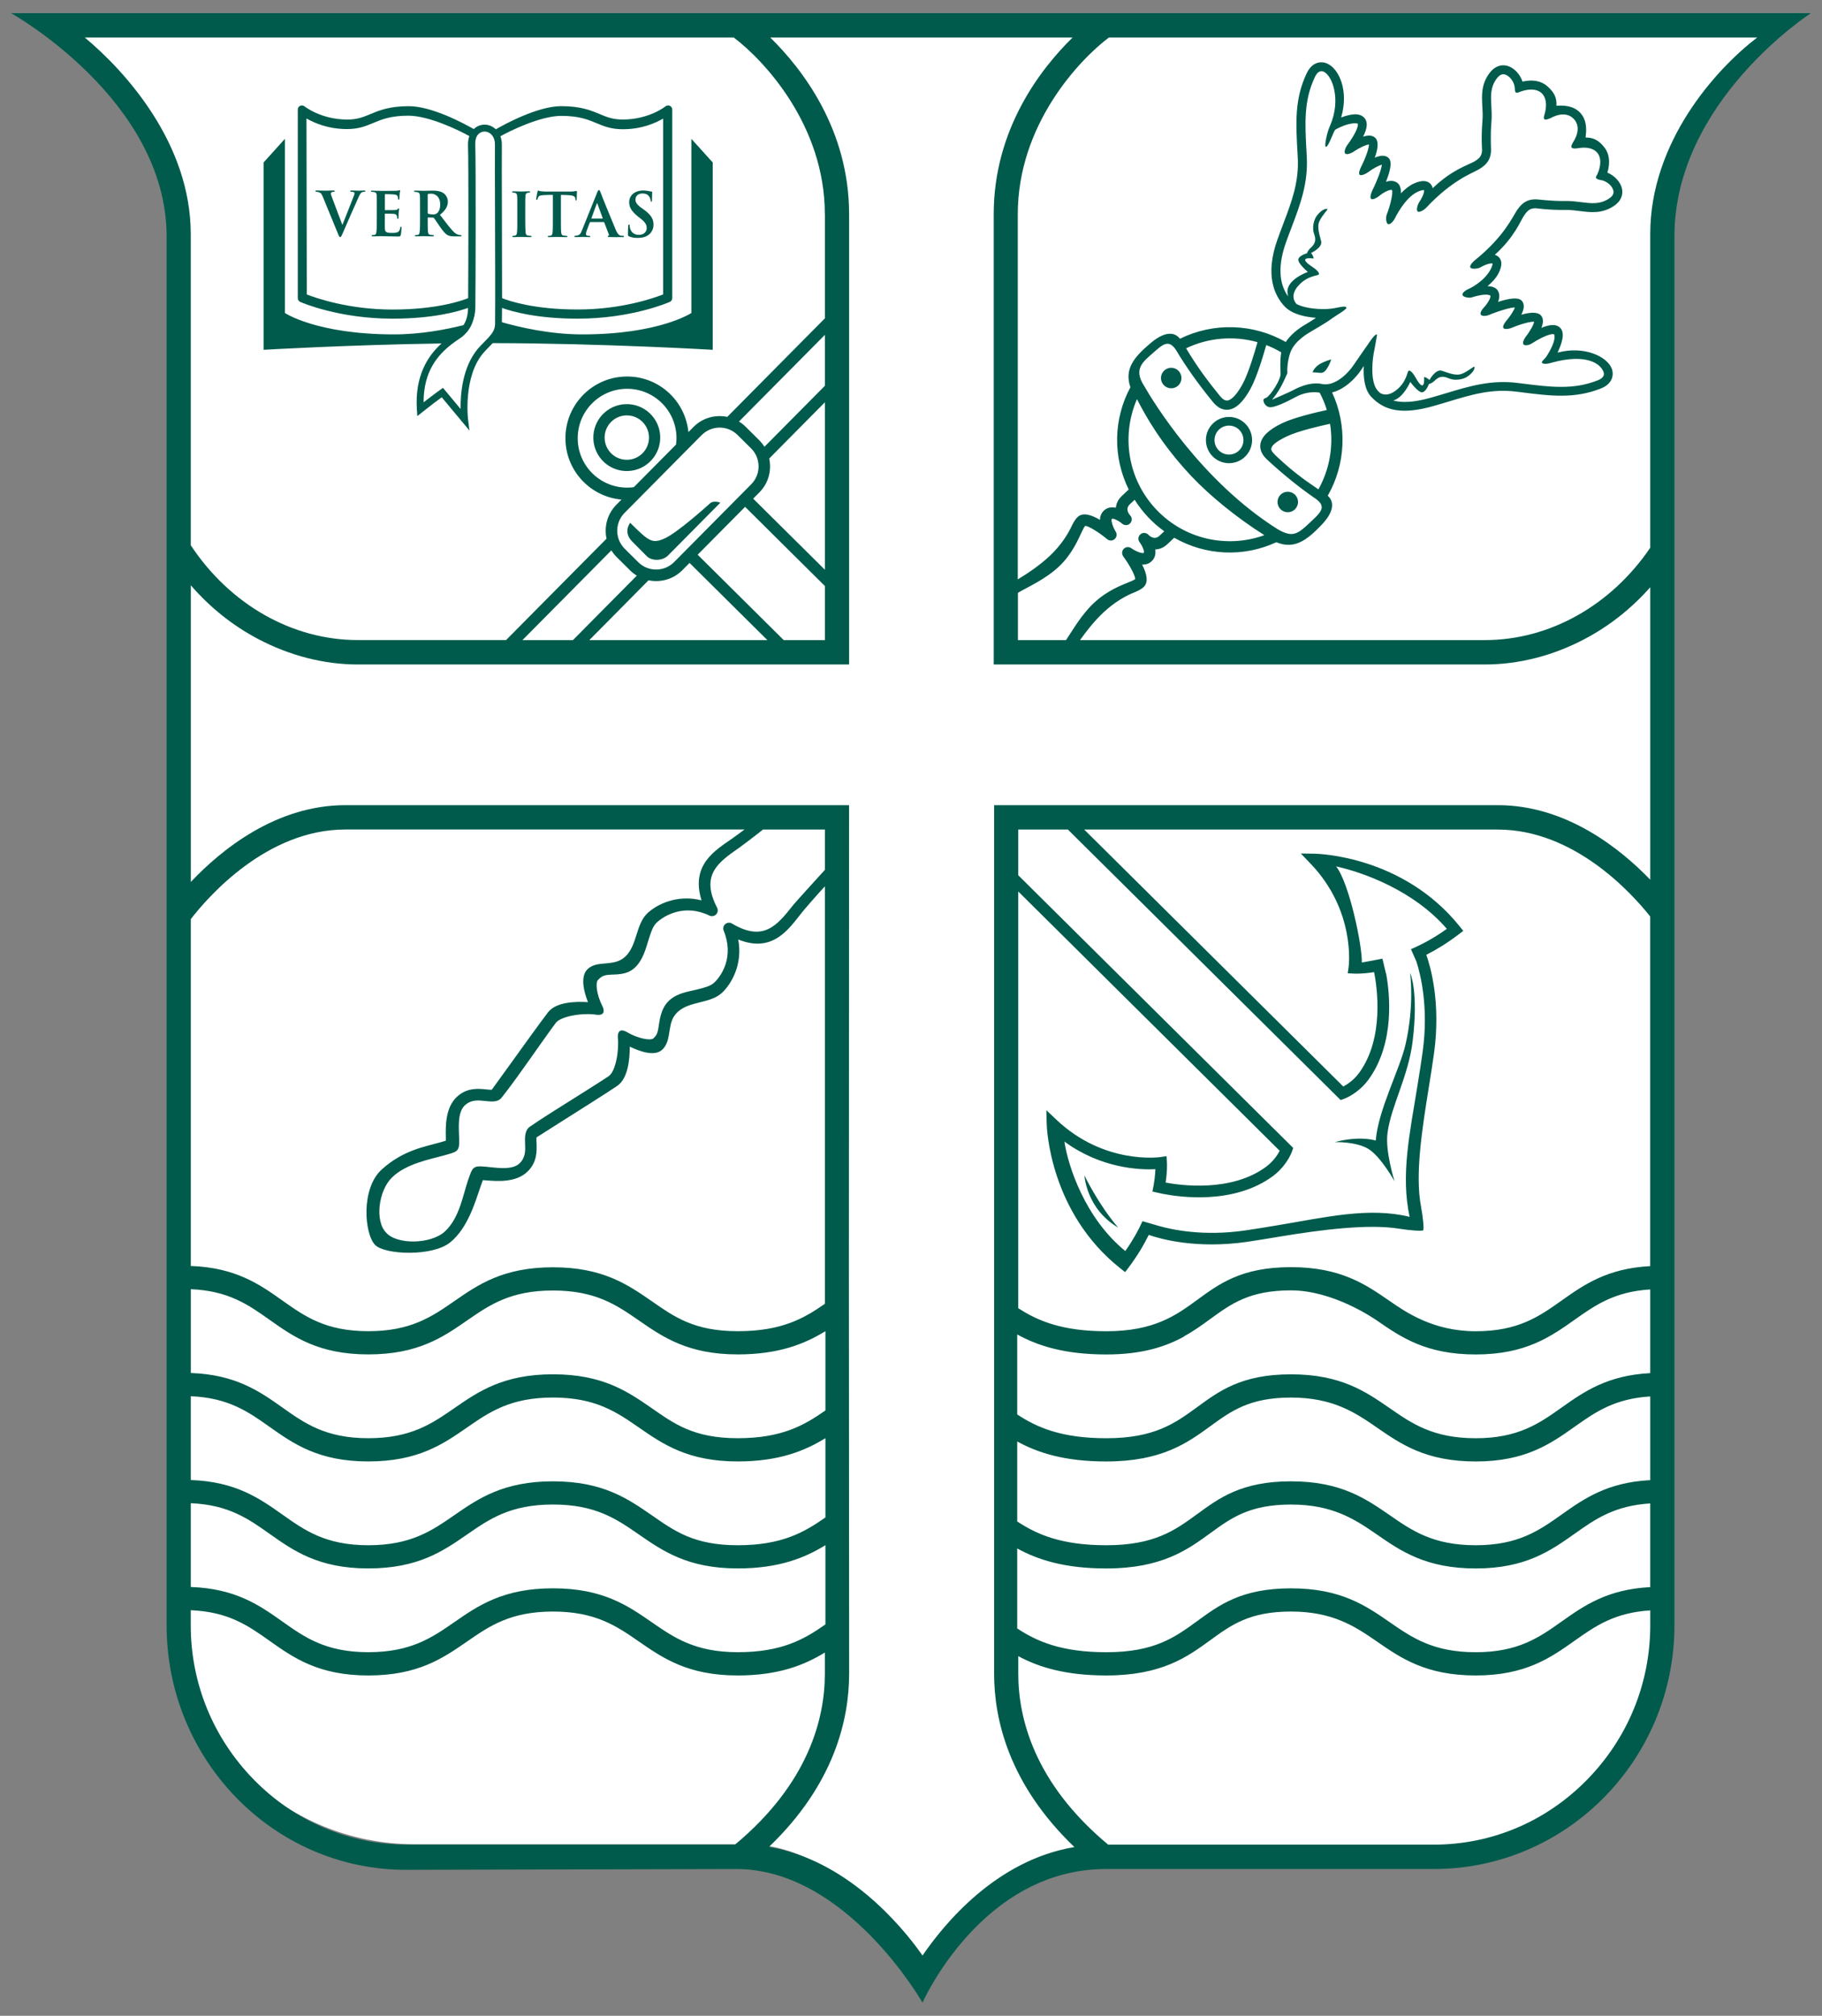 <?xml version="1.0" encoding="UTF-8"?> <svg xmlns="http://www.w3.org/2000/svg" id="Layer_1" data-name="Layer 1" viewBox="0 0 680 752"><rect x="0" y="0" width="680" height="752" fill="#808080" stroke="none"/><defs><style> .cls-1 { fill: #005b4c; } .cls-1, .cls-2 { stroke-width: 0px; } .cls-2 { fill: #fff; } </style></defs><path class="cls-2" d="M668.1,6.32H16.58s48.93,29.65,48.93,82.8l.1,509.87c0,49.74,40.03,89.02,89.23,89.02h124.12c38.6,0,65.08,47.31,65.08,47.31,0,0,21.21-45.84,69.01-45.84h122.75c49.2,0,84.62-40.76,84.62-90.5V88.11c0-50.04,47.69-81.79,47.69-81.79h0Z"></path><path class="cls-1" d="M675.86,4.91H4.14s58.04,32.3,58.04,83.31v518.1c0,50.14,39.85,91.23,89.35,91.23l123.24-.3c41.18,0,69.52,49.85,69.52,49.85,0,0,21.97-49.85,68.42-49.85h122.45c49.5,0,89.77-40.79,89.77-90.93V88.21c0-50.46,50.94-83.31,50.94-83.31h0ZM380.04,624.41v-6.57c7.56,4.06,17.46,7.2,32.85,7.2,20.74,0,30.34-6.99,38.81-13.16,7.88-5.73,14.68-10.68,30.13-10.68s23.74,5.42,32.03,11.16c9.02,6.23,18.34,12.68,36.91,12.68s27.93-6.6,36.95-12.99c7.59-5.37,14.82-10.46,28.18-11.28v5.55c0,21.69-8.4,42.18-23.66,57.7-15.3,15.56-35.56,24.13-57.07,24.13h-121.59c-27.7-23.05-33.54-47.36-33.54-63.74h0ZM482.65,428.25l-102.62-101.74v-17.05h18.52l101.8,100.92,1.28-.46c.18-.06,3.7-1.36,7.06-4.75.72-.72,1.42-1.54,2.09-2.46,9.97-13.75,7.86-32.31,6.55-39.5l-.05.02-1.34-5.6c-1.07.25-6.75,1.28-7.68,1.44.16-6.24-4.68-29.67-9.61-35.86,10.39,2.3,29.07,9.09,41.33,23.3-4.69,3.38-9.22,5.8-13.39,7.59l2.05,4.64c1.56,4.87,4.59,17.03,2.33,33.54-.54,3.96-1.22,8.2-1.95,12.7-2.88,17.95-6.3,33.27-2.93,48.97-15.23-3.73-31.32.16-49.42,3.17-4.18.69-8.13,1.35-11.84,1.89-15.68,2.29-27.47-.24-32.8-1.8l-5.63-1.64c-1.57,3.47-3.65,7.22-6.42,11.14-14.95-12.2-21.32-31.5-22.73-40.85,13.62,10.01,28.1,10.63,33.97,10.31-.09,1.9-.33,4.77-1.12,8.34l4.15.92s0-.01,0-.02c6.02,1.18,26.29,4.07,40.82-6.66.91-.67,1.72-1.39,2.44-2.11,3.36-3.39,4.63-6.92,4.69-7.1l.45-1.28h0ZM404.67,309.47h154.33c28.35,0,49.72,23.41,56.88,32.42v130.45c-16.09.84-24.74,6.95-33.12,12.88-8.29,5.87-16.12,11.41-32,11.41s-26.19-7.19-32.03-11.23c-9.02-6.23-18.33-12.68-36.91-12.68s-26.84,6.26-35.16,12.32c-7.6,5.53-15.77,11.59-33.78,11.59-16.46,0-25.59-3.89-32.85-8.6v-155.46l97.57,96.73c-.74,1.45-2.32,3.94-5.09,5.98-13.02,9.62-32.06,6.91-37.47,5.88.65-4.44.5-7.22.48-7.51l-.16-2.34-2.31.35c-.21.03-20.9,2.96-38.77-13.93l-3.76-3.55.13,5.17c.03,1.34,1.12,33,27.54,53.86l1.73,1.36,1.33-1.76c3.15-4.19,5.58-8.26,7.49-12.12,4.42,1.54,17.85,5.32,36.71,2.58,3.76-.55,7.72-1.21,11.92-1.91,16.29-2.71,33.57-4.82,44.78-2.99,4.13.67,8.63.97,9,.59.37-.37-.04-4.79-.81-8.86-2.25-12.04.39-28.7,2.91-44.43.73-4.52,1.41-8.79,1.96-12.79,2.58-18.88-1.32-32.28-2.89-36.68,3.84-1.95,7.89-4.42,12.05-7.6l1.75-1.34-1.38-1.71c-21.09-26.24-52.75-27.05-54.09-27.07l-5.17-.08,3.58,3.72c17.04,17.72,14.3,38.44,14.27,38.64l-.34,2.32,2.35.13c.29.02,3.07.15,7.5-.55,1.07,5.4,3.95,24.42-5.55,37.53-2,2.76-4.5,4.37-5.95,5.14l-96.69-95.86h0ZM615.89,481.02v31.23c-16.09.84-24.74,6.95-33.12,12.88-8.29,5.87-16.12,11.41-32,11.41s-23.74-5.42-32.03-11.16c-9.02-6.23-18.33-12.68-36.91-12.68s-26.84,6.27-35.16,12.33c-8.14,5.92-15.82,11.51-33.78,11.51-16.77,0-25.91-4.04-33.25-8.87v-29.84c7.62,4.18,17.54,7.46,33.25,7.46,13.5,0,22.27-2.96,29.09-6.73l-.07-.04c3.7-2.03,6.82-4.3,9.79-6.46,7.88-5.73,14.68-10.68,30.13-10.68s30.36,10.08,32.03,11.23c9.02,6.23,18.33,12.68,36.91,12.68s27.93-6.6,36.95-12.98c7.59-5.37,14.82-10.46,28.18-11.28h0ZM615.89,552.17c-16.09.84-24.74,6.95-33.12,12.88-8.29,5.87-16.12,11.41-32,11.41s-23.74-5.42-32.03-11.16c-9.02-6.23-18.33-12.68-36.91-12.68s-26.84,6.27-35.16,12.33c-8.14,5.92-15.82,11.51-33.78,11.51-16.77,0-25.91-4.04-33.25-8.87v-29.84c7.62,4.18,17.54,7.46,33.25,7.46,20.74,0,30.34-6.99,38.81-13.15,7.88-5.73,14.68-10.69,30.13-10.69s23.74,5.42,32.03,11.16c9.02,6.24,18.34,12.68,36.91,12.68s27.93-6.6,36.95-12.98c7.59-5.38,14.82-10.46,28.18-11.28v31.23h0ZM615.89,560.85v31.23c-16.09.84-24.74,6.95-33.12,12.88-8.29,5.87-16.12,11.41-32,11.41s-23.74-5.42-32.03-11.15c-9.02-6.24-18.33-12.68-36.91-12.68s-26.84,6.26-35.16,12.32c-8.14,5.92-15.82,11.52-33.78,11.51-16.77,0-25.91-4.04-33.25-8.87v-29.84c7.62,4.18,17.54,7.46,33.25,7.46,20.74,0,30.34-6.99,38.81-13.16,7.88-5.73,14.68-10.68,30.13-10.68s23.74,5.42,32.03,11.16c9.02,6.23,18.34,12.68,36.91,12.68s27.93-6.6,36.95-12.98c7.59-5.38,14.82-10.46,28.18-11.28h0ZM71.21,600.7c14.09.59,21.49,5.82,29.3,11.35,9.02,6.39,18.35,12.99,36.94,12.99s27.89-6.45,36.9-12.68c8.3-5.74,16.13-11.16,32.03-11.16s23.74,5.42,32.04,11.16c9.01,6.23,18.33,12.68,36.9,12.68,15.36,0,24.95-3.92,32.53-8.55v7.92c0,16.37-5.84,40.69-33.54,63.74h-122.39c-21.5,0-41.77-8.57-57.07-24.13-15.26-15.52-23.66-36.01-23.66-57.7v-5.61h0ZM71.21,560.78c14.09.59,21.49,5.83,29.3,11.35,9.02,6.38,18.35,12.98,36.94,12.98s27.89-6.45,36.9-12.68c8.3-5.74,16.13-11.16,32.03-11.16s23.74,5.42,32.04,11.16c9.01,6.23,18.33,12.68,36.91,12.68,15.49,0,25.11-3.99,32.73-8.67v29.56c-7.91,5.54-16.25,10.37-32.73,10.36-15.9,0-23.74-5.42-32.04-11.15-9.01-6.24-18.33-12.68-36.91-12.68s-27.89,6.44-36.9,12.68c-8.3,5.74-16.14,11.15-32.04,11.15-15.87,0-23.71-5.54-32-11.41-8.57-6.06-17.43-12.32-34.24-12.92v-31.26h0ZM267.63,338.62c-6.31-12.22.43-16.92,8.23-22.35,1.17-.81,7.29-5.47,8.89-6.8h23.11v15.04c-.26.27-10.99,12.06-11.87,13.17-5.9,7.46-10.99,13.89-22.81,6.85-.8-.48-1.8-.39-2.51.22-.7.6-.94,1.59-.58,2.45,3.91,9.53-.62,16.64-3.54,19.38-1.38,1.31-3.79,1.91-6.33,2.54-3.38.85-7.48,1.31-10.53,4.18-3.23,3.04-3.51,7.57-3.98,10.32-.36,2.13-.86,2.81-1.85,3.74-1.01.95-5.77.13-10.03-2.41-.7-.41-1.79-.78-2.47-.34-.68.44-.85,1.6-.77,2.41.5,4.95-.79,12.66-3.44,14.47-3.09,2.1-12.59,8.01-20.5,13.01-5.47,3.45-8.58,5.6-8.98,5.88-1.84,1.31-1.8,4.06-1.7,6.21.11,2.58.23,5.24-2.12,7.46-2.9,2.72-9.22,1.46-12.59,1.2-2.41-.19-3.61-.28-4.57.62-.67.63-1,1.52-2.04,4.51-1.79,5.13-3.13,14.06-8.68,19.09-5.22,4.72-17.84,4.95-21.86.37-4.27-4.33-2.86-15.64,2.17-20.56,5.35-5.24,14.33-6.8,19.55-8.27,3.05-.86,3.96-1.14,4.63-1.76.96-.9.94-2.11.9-4.52-.06-3.38-.79-9.63,2.1-12.35,2.36-2.21,5.01-1.93,7.57-1.66,2.14.22,4.69.6,6.12-1.16.31-.38,2.72-3.42,6.5-8.67,5.46-7.58,11.52-16.37,13.81-19.33,1.97-2.54,10.26-3.8,15.17-3,.8.13,1.94.06,2.41-.59.48-.66.22-1.79-.16-2.51-2.27-4.41-2.71-8.93-1.7-9.88.99-.93,1.6-1.68,3.75-1.9,2.77-.29,6.83.3,10.06-2.74,3.05-2.87,4.08-7.23,5.13-10.55.79-2.5,1.54-4.87,2.93-6.17,2.93-2.75,10.46-7.14,19.73-2.65.83.4,1.83.23,2.48-.43.65-.66.8-1.67.37-2.49h0ZM307.86,330.68v155.71c-7.85,5.49-16.19,10.22-32.53,10.22s-23.74-5.42-32.04-11.16c-9.01-6.23-18.33-12.68-36.91-12.68s-27.89,6.44-36.9,12.68c-8.3,5.74-16.14,11.16-32.04,11.16s-23.71-5.54-32-11.41c-8.57-6.07-17.43-12.31-34.24-12.92v-129.38c6.25-8.1,28.19-33.45,57.68-33.45h148.98c-.37.29-3.29,2.45-4.47,3.28-6.65,4.63-15.66,9.92-11.57,23.15-9.23-2.35-16.81,1.62-20.18,4.8-2.2,2.07-3.16,5.09-4.08,8.01-.94,2.96-1.91,6.02-4.14,8.12-2.18,2.05-4.51,2.3-6.97,2.56-2.41.26-5.04.19-7.13,2.15-2.89,2.72-1.39,8.49.12,12.34-4.6-.31-11.89-.11-14.91,3.79-2.34,3.01-9.85,13.44-15.33,21.05-2.59,3.59-5.04,7-5.66,7.82-.41.06-1.37-.04-2.09-.11-2.86-.3-7.18-.75-10.97,2.81-4.28,4.03-4.17,10.87-4.1,14.95,0,.45.02.96.01,1.38-.64.2-1.56.46-2.41.7-5.6,1.58-13.53,2.85-21.46,9.98-7.93,7.12-6.56,24.15-2.48,28.24,3.65,3.65,21.43,4.4,28.05-1.05,6.63-5.45,9.35-15.31,11.27-20.8.29-.83.61-1.74.85-2.36.41.02.92.06,1.37.1,4.08.31,10.9.84,15.18-3.18,3.79-3.57,3.6-7.91,3.48-10.78-.03-.72-.07-1.68.01-2.1.86-.56,4.41-2.8,8.15-5.17,7.93-5.01,18.79-11.87,21.94-14.02,4.08-2.78,4.72-10.05,4.69-14.65,3.74,1.74,9.26,3.83,12.15,1.11,2.09-1.97,2.34-4.84,2.74-7.23.41-2.44.8-4.75,2.98-6.8,2.23-2.1,5.35-2.88,8.36-3.63,2.97-.74,6.04-1.51,8.24-3.58,3.37-3.17,7.8-10.49,6.02-19.85,12.85,5.17,18.79-3.78,23.81-10.13.9-1.14,6.73-7.82,8.5-9.66h0ZM308.06,496.61v29.56c-7.91,5.54-16.25,10.36-32.73,10.36s-23.74-5.42-32.03-11.16c-9.01-6.23-18.33-12.68-36.91-12.68s-27.89,6.45-36.9,12.68c-8.3,5.74-16.14,11.16-32.04,11.16s-23.71-5.54-32-11.41c-8.57-6.07-17.43-12.31-34.24-12.92v-31.26c14.09.59,21.49,5.82,29.3,11.35,9.02,6.39,18.35,12.98,36.94,12.98s27.89-6.44,36.9-12.68c8.3-5.74,16.13-11.16,32.03-11.16s23.74,5.42,32.04,11.16c9.01,6.23,18.33,12.68,36.91,12.68,15.5,0,25.11-3.99,32.73-8.67h0ZM308.06,536.53v29.56c-7.91,5.54-16.25,10.37-32.73,10.37s-23.74-5.42-32.04-11.16c-9.01-6.23-18.33-12.68-36.91-12.68s-27.89,6.45-36.9,12.68c-8.3,5.74-16.14,11.16-32.04,11.16s-23.71-5.54-32-11.41c-8.57-6.06-17.43-12.32-34.24-12.92v-31.26c14.09.59,21.49,5.83,29.3,11.35,9.02,6.38,18.35,12.98,36.94,12.98s27.89-6.44,36.9-12.68c8.3-5.74,16.13-11.16,32.03-11.16s23.74,5.42,32.04,11.16c9.01,6.24,18.33,12.68,36.91,12.68,15.49,0,25.11-3.99,32.73-8.67h0ZM307.86,79.93v38.83l-36.43,36.76c-4.42-.92-9.2.33-12.61,3.76l-1.9,1.91c-1.18-11.98-11.47-21.15-23.68-20.72-12.7.44-22.64,11.1-22.2,23.8.41,11.73,9.52,21.08,20.91,22.1l-1.92,1.94c-3.41,3.44-4.62,8.23-3.66,12.64l-37.5,37.83h-55.35c-24.41,0-47.69-13.23-62.33-35.38v-116.06c0-33.63-24.04-60.43-39.55-73.35h242.21c11.16,8.43,33.99,32.58,33.99,65.93h0ZM261.88,162.32c3.67-3.71,9.68-3.74,13.38-.06l5.06,5.01c3.7,3.67,3.73,9.68.06,13.38l-28.78,29.03c-3.67,3.7-9.68,3.73-13.38.06l-5.06-5.02c-3.71-3.67-3.73-9.68-.06-13.38l28.77-29.03h0ZM252.31,165.85l-15.75,15.89c-.61.09-1.23.14-1.87.16-10.17.35-18.71-7.6-19.07-17.78-.35-10.18,7.6-18.71,17.78-19.07,10.18-.35,18.71,7.61,19.07,17.78.04,1.03-.04,2.03-.17,3.02h0ZM275.8,157.26l32.06-32.34v19l-22.56,22.76c-.55-.87-1.2-1.71-1.96-2.47l-5.06-5.01c-.76-.76-1.6-1.4-2.48-1.94h0ZM307.86,150.08v62.47l-26.76-26.53,2.32-2.34c3.41-3.43,4.62-8.23,3.66-12.63l20.78-20.97h0ZM307.86,218.61v20.18h-15.36l-32.12-31.85,17.7-17.86,29.78,29.53h0ZM286.39,238.79h-66.45l22.11-22.31c4.42.92,9.2-.33,12.61-3.76l2.69-2.72,29.04,28.79h0ZM213.83,238.79h-18.84l33.18-33.47c.55.88,1.2,1.71,1.96,2.47l5.06,5.02c.76.76,1.6,1.4,2.48,1.93l-23.84,24.06h0ZM419.21,207.56c2.41,3.26,4.46,7.15,4.48,8.47-.55.41-1.44.78-2.53,1.22-2.62,1.07-8.01,3.08-12.92,7.71-4.78,4.5-7.95,10.27-10.38,13.83h-17.96v-17.64c3.66-2.17,10.17-4.96,15.34-9.82,4.92-4.63,7.18-10.16,8.41-12.72.51-1.06.92-1.92,1.37-2.45,1.31.1,5.07,2.37,8.18,4.98.81.68,1.99.67,2.79-.02.8-.69.98-1.86.42-2.76-1.21-1.96-1.85-4.4-1.44-4.78.35-.33,2.36.52,3.86,1.8.86.74,2.14.68,2.94-.13.79-.82.81-2.11.04-2.96-.63-.7-1.91-2.5-.1-4.2l1.75-1.65c1.42,2.25,3.07,4.4,4.96,6.42,1.89,2.01,3.94,3.79,6.1,5.34l-1.75,1.64c-1.81,1.7-3.53.31-4.18-.35-.79-.83-2.08-.91-2.96-.17-.87.74-1.01,2.03-.32,2.94,1.16,1.53,1.91,3.64,1.56,3.97-.41.39-2.8-.4-4.68-1.73-.86-.61-2.04-.51-2.78.24-.74.75-.83,1.93-.2,2.79h0ZM513.87,124.78c-.74-.32-3,3.2-3.45,3.87,0,0-3.11,4.37-5.34,7.69-1.92,2.84-6.83,7.94-11.72,6.91-3.54-.75-7.58.55-11.09,2.49-.79.44-6.99,3.15-7.53,3.38,2.6-3.12,3.9-5.72,5.72-9.87-.2-3.56.79-6.94,1.21-8.01,1.66-4.1,6.08-6.67,8.21-7.91,4.84-2.81,6.14-3.73,7.55-4.75,1.41-1.02,5.51-3.31,5.07-3.9-.65-.87-3.84.46-6.92.57-2.28.17-8,.06-11.68-1.82-.59-.62-2.53-3.12.52-6.68,3.55-4.13,7.57-3.78,7.81-4.41.23-.63-.79-1.73-2.87-3.08-2.08-1.35-4.18-3.42.9-2.82.03-.85-.94-2.07-.94-2.07,0,0,4.32-1.98,3.76-4.33-.55-2.36-1.73-5.38-.58-7.67,1.14-2.3,3.12-4.14,2.92-4.36-.2-.22-1.86-.24-3.91,2.41-1.23,1.59-1.86,4.61-1.09,6.77.77,2.15.64,3.59-1.25,5.27-1.12,1-1.39,2.03-1.39,2.03,0,0-2.96.79-3.22,2.27-.26,1.48,3.55,4.69,3.55,4.69,0,0-8.07,2.8-7.6,7.71.05.55.14,1.02.25,1.44-3.51-4.83-3.81-11.73-.83-20.11.71-1.99,1.44-3.92,2.15-5.78,3.18-8.4,6.19-16.33,5.63-26.28l-.08-1.46c-.61-10.84-1.1-19.4,3.11-28.23.91-1.9,2.02-2.57,3.31-1.98,3.08,1.4,6.67,10.24,2.28,20.32-.98,2.02-2.09,7.13-1.6,7.62.91.8,3.05-6.08,3.68-6.36,4.8-2.69,8.04-2.49,8.35-2.16.18.32,0,2.65-4.08,8.16-.48.65-1.19,2.33-.64,2.92,0,0,0,.01.02.02.56.59,2.23-.11,2.9-.56,2.24-1.52,4.9-2.77,5.95-2.82.06,1.29-1.21,4.97-2.91,8.32-.35.69-1.14,2.48-.54,2.98.6.5,2.42-.42,3.04-.89,1.86-1.41,4.16-2.64,5.23-2.85-.13,1.6-1.66,5.78-3.58,9.64-.35.71-1.03,2.61-.41,3.1.62.49,2.38-.57,2.98-1.08,1.77-1.48,4.06-2.55,4.79-2.25.44,1.03-.48,5.38-1.99,9.28-.32.84-.3,3.1.53,3.46.83.35,2.16-1.33,2.54-2.14.04-.08,3.66-7.69,8.49-9.92,1.51-.7,2.2-.66,2.39-.63.09.37-.02,1.83-1.83,4.55-.48.72-1.22,2.89-.54,3.43.68.54,2.56-.73,3.15-1.36,9.65-10.35,17.2-12.9,19.61-14.32l.31-.19c2.75-1.63,4.03-3.52,4.28-6.29.13-.66-.32-5.57.18-11.36.18-2.07.07-3.99-.04-5.85-.21-3.76-.39-7.01,2.01-10.23,1.47-1.98,2.74-1.61,3.15-1.48,1.74.52,3.44,2.84,3.58,4.87.03.52,0,1.54.43,1.82.43.29,1.29-.18,1.79-.36,3.29-1.15,6.12-.95,7.78.56,1.61,1.47,2.08,4.13,1.29,7.32-.15.61-.72,2.05-.23,2.46.48.41,1.95-.28,2.53-.53.14-.06,5.18-3.08,8.46.43,3.28,3.52-.09,8.34-.15,8.45-.31.56-1.04,1.69-.66,2.21.38.52,1.79.34,2.42.23,3.24-.56,5.88.09,7.22,1.8,1.39,1.76,1.39,4.6.01,7.8-.21.48-.77,1.09-.52,1.54.26.45,1.31.7,1.82.77,2.02.27,4.22,2.13,4.61,3.91.09.42.38,1.71-1.7,3.04-3.38,2.17-6.6,1.76-10.34,1.28-1.84-.23-3.75-.48-5.83-.44-5.82.09-10.69-.7-11.35-.62-2.79.05-4.76,1.2-6.57,3.83l-.21.3c-1.58,2.31-4.65,9.67-15.65,18.57-.68.55-2.19,2.04-1.7,2.76.49.72,2.82.42,3.58,0,2.84-1.62,4.3-1.62,4.67-1.51.02.2.01.88-.79,2.34-2.56,4.66-8.07,7.12-8.15,7.16-.84.33-2.55,1.4-2.25,2.25.29.85,2.49,1.17,3.35.91,3.99-1.24,6.05-1.23,7.05-.71.25.74-.98,2.96-2.58,4.62-.55.57-1.42,1.87-.98,2.53.45.66,2.08.48,2.81.18,3.99-1.65,8.26-2.89,9.87-2.9-.28,1.05-1.66,3.23-3.21,5.03-.51.59-1.51,2.04-1.05,2.67.46.63,2.24.27,2.96-.04,3.46-1.46,7.22-2.47,8.5-2.32-.13,1.04-1.55,3.61-3.23,5.74-.5.64-1.25,2.14-.7,2.75,0,0,.01.01.02.02.55.59,2.22.11,2.9-.32,5.78-3.7,8.11-3.71,8.41-3.52.32.34.89,2.46-2.72,8.19-.71,1.09-2.15,1.99-1.7,2.52.83.7,3.08.08,3.73-.15,12.65-3.45,18,.31,19.19,3.48.5,1.33-.24,2.39-2.21,3.17-9.1,3.59-17.61,2.5-28.38,1.14l-1.45-.18c-9.88-1.25-18,1.2-26.6,3.79-1.91.57-3.88,1.17-5.92,1.74-6.52,1.82-10.83,1.88-13.92,1.01,3.84-1.04,6.36-6.94,6.36-6.94,0,0,2.95,4.04,4.44,3.88,1.49-.16,2.49-3.06,2.49-3.06,0,0,1.05-.2,2.13-1.25,1.8-1.77,3.25-1.8,5.34-.88,2.1.92,5.15.51,6.83-.61,2.79-1.86,2.89-3.52,2.68-3.74s-2.18,1.62-4.56,2.61c-2.37.98-5.3-.4-7.61-1.12-2.31-.72-4.58,3.45-4.58,3.45,0,0-1.15-1.06-2-1.09.24,5.11-1.68,2.87-2.87.71-1.2-2.17-2.23-3.27-2.87-3.08-.64.19-.57,4.23-4.94,7.48-2.7,2.01-4.68,1.49-5.8.8-.28-.26-.55-.53-.81-.8-3.02-3.24-2.01-12.17-1.23-15.45.18-.79.96-5.49.96-5.49h0ZM492.05,182.56c-6.33-4.25-10-7.12-15.21-11.94-1.1-1.02-2.51-2.35-2.39-3.18.13-.89.72-2.19,5.82-4.65,4.15-2,12.6-3.94,16.13-4.69,1.32,8.31-.15,16.97-4.35,24.46h0ZM488.63,195.19c-4.42,4.16-6.3,5.41-11.76,2.25-28.54-17.96-46.5-47.62-49.89-53.53-4.07-6.29-.33-9,3.3-12.2,3.63-3.2,5.88-5.32,8.62-1.14,3.7,6.22,8.3,12.69,13.77,19.38.18.22.36.43.55.63,1.57,1.67,3.29,2.43,5.11,2.27,2.84-.25,5.55-2.75,8.29-7.64,2.43-4.35,4.94-12.83,5.96-16.48,1.92.74,3.79,1.64,5.6,2.7-.49,2.66-.33,6.64-.25,7.98.12,2.22-3.73,8.12-5.28,8.93-.8.42-1.28.39-1.07,1.35.03.39.23.77.72,1.39.24.3.66.59,1.27.78,1.64.52,6.93-2.06,9.99-3.75,2.74-1.52,6.25-2.15,8.97-1.62,1.1,2.09,2,4.25,2.67,6.47-3.78.81-12.23,2.78-16.66,4.91-5.05,2.43-7.71,4.99-8.14,7.81-.27,1.81.39,3.57,1.96,5.24.18.2.38.39.59.58,6.25,5.78,12.45,10.72,18.32,14.73,4.04,3.05,1.42,5.13-2.64,8.95h0ZM463.63,143.52c-2.77,4.95-4.69,5.82-5.59,5.9-.83.07-1.74-.48-2.69-1.64-4.55-5.58-8.51-10.85-12.68-17.84,8.37-4.01,17.88-4.76,26.65-2.29-.96,3.43-3.42,11.83-5.69,15.88h0ZM471.9,199.65c-13.77,4.97-29.77,1.68-40.44-9.66-10.7-11.38-13-27.63-7.12-41.09,3.16,6.19,9.08,16.82,20.3,28.74,6.93,7.36,17.09,15.61,27.26,22.02h0ZM413.88,14h241.92c-15.64,11.98-39.91,39.08-39.91,73.35v117c-14.67,21.58-37.62,34.44-61.68,34.44h-151.12c2.23-3.14,5.17-6.95,8.65-10.23,4.34-4.08,8.58-6.32,11.04-7.33,1.58-.64,2.95-1.2,4.05-2.24,1.91-1.8,1.15-5.01-.57-8.36,1.27.04,2.51-.28,3.55-1.25,1.27-1.2,1.59-2.78,1.35-4.41,1.49-.03,3.06-.59,4.54-1.98l2.53-2.38c11.77,6.7,25.85,7.34,38.12,1.68,6.6,2.7,11.15-.49,16.86-6.46,5.79-6.06,3.99-9.41,2.33-10.9,6.75-11.8,7.32-26.23,1.62-38.53,4.75-1.16,8.76-5.33,10.7-8.2.36-.53.74-1.1,1.12-1.66-.21,4.04.22,8.74,2.74,11.45,5.18,5.56,12.07,6.62,23.03,3.55,2.07-.58,4.06-1.18,5.98-1.76,8.61-2.59,16.05-4.83,25.22-3.67l1.45.18c11.25,1.43,20.13,2.56,30.02-1.34,4.44-1.75,4.99-5.1,4.11-7.44-1.66-4.45-10.27-8.65-20.21-5.96,1.53-3.36,2.89-7.19,1.03-9.18-1.36-1.46-3.69-1.48-7.07-.06.7-1.78.87-3.5-.2-4.66-1.3-1.4-4.2-1.13-7.31-.24.92-1.79,1.34-3.61.4-4.93-.44-.62-1.62-2.27-9.08.15.55-1.38.72-2.87-.05-4.18-.67-1.15-2.11-1.63-3.87-1.71,1.56-1.27,3.01-2.78,3.95-4.5,1.93-3.52,1.21-5.39.24-6.33-.4-.4-.9-.68-1.47-.84,7.47-6.76,9.57-12.71,10.95-14.7l.2-.29c1.21-1.75,2.25-2.38,3.96-2.39.07,0,.14,0,.2-.01.04,0,4.98.73,11.06.63,1.84-.03,3.63.2,5.36.42,4.01.51,8.17,1.04,12.57-1.79,2.57-1.65,3.72-4.04,3.16-6.58-.56-2.51-2.82-4.89-5.45-5.96,1.14-3.68.76-7.04-1.12-9.41-1.72-2.18-3.64-3.74-7.02-3.69.23-2.02.81-6.21-1.98-9.21-2.79-2.99-6.89-2.74-8.92-2.66.29-3.36-1.27-5.36-3.32-7.22-2.24-2.03-5.56-2.65-9.31-1.77-.89-2.7-3.1-5.12-5.56-5.85-2.48-.74-4.96.24-6.78,2.69-3.12,4.19-2.89,8.37-2.66,12.41.1,1.74.2,3.54.04,5.37-.52,6.07-.13,11.05-.14,11.09-.01.07-.02.13-.03.2-.13,1.71-.83,2.7-2.66,3.78l-.31.18c-2.09,1.23-8.16,2.91-15.43,9.9-.12-.58-.37-1.09-.74-1.52-.87-1.02-2.68-1.88-6.33-.2-1.78.82-3.39,2.15-4.77,3.63.04-1.75-.34-3.22-1.44-3.97-1.25-.86-2.74-.79-4.16-.34,2.94-7.28,1.36-8.58.78-9.05-1.25-1.03-3.1-.73-4.95.06,1.1-3.04,1.57-5.91.27-7.3-1.08-1.16-2.81-1.11-4.63-.53,1.66-3.27,1.79-5.6.43-7.06-1.86-1.99-5.16-1.39-8.62-.1,2.94-10.13-.83-18.12-5.14-20.09-2.28-1.04-5.66-.72-7.71,3.58-4.58,9.6-4.07,18.54-3.43,29.86l.08,1.46c.52,9.24-2.24,16.5-5.42,24.91-.71,1.88-1.45,3.82-2.17,5.85-4.69,13.17-1.16,20.78,2.63,24.85,2.86,3.07,8,4.04,11.76,4.31-.82.58-1.81,1.23-2.97,1.91-2.03,1.18-5.87,3.44-8.31,7.12-12.1-6.92-26.97-7.39-39.47-1.22-1.38-1.75-4.61-3.76-11.01,1.66-6.31,5.34-9.79,9.68-7.5,16.44-6.39,11.9-6.61,25.99-.63,38.14l-2.53,2.38c-1.48,1.39-2.13,2.93-2.25,4.42-1.62-.35-3.22-.12-4.49,1.07-1.03.97-1.43,2.2-1.47,3.46-3.22-1.92-6.39-2.88-8.3-1.08-1.1,1.03-1.74,2.36-2.49,3.9-1.16,2.4-3.6,6.55-7.94,10.63-3.92,3.69-8.47,6.65-11.93,8.76V79.93c0-33.34,22.84-57.5,34-65.93h0ZM483.24,190.06c1.54-1.45,1.62-3.87.17-5.41-1.45-1.54-3.87-1.61-5.41-.17-1.54,1.45-1.62,3.87-.17,5.41,1.45,1.54,3.87,1.61,5.41.17h0ZM464.59,170.45c3.46-3.26,3.63-8.72.37-12.19-3.26-3.47-8.71-3.63-12.18-.37-3.47,3.26-3.63,8.72-.37,12.19,3.26,3.47,8.72,3.64,12.19.37h0ZM462.38,168.11c-2.17,2.04-5.59,1.94-7.64-.23-2.04-2.17-1.94-5.59.23-7.64,2.17-2.04,5.6-1.94,7.64.23,2.04,2.17,1.94,5.59-.23,7.64h0ZM439.74,143.82c1.54-1.45,1.62-3.87.17-5.41-1.45-1.54-3.87-1.62-5.41-.17-1.54,1.45-1.62,3.87-.17,5.41,1.45,1.54,3.87,1.61,5.41.17h0ZM495.79,136.56c.49-.81,1.05-2.47,1.05-2.47,0,0-2.61.64-4.52,1.88-1.91,1.23-2.47,2.9-2.47,2.9,0,0,1.27.1,2.96.23s2.48-1.72,2.97-2.54h0ZM234.36,175.72c6.89-.24,12.28-6.02,12.04-12.91-.24-6.89-6.02-12.28-12.91-12.04-6.89.24-12.28,6.02-12.04,12.91.24,6.89,6.02,12.28,12.91,12.04h0ZM234.22,171.52c-4.57.16-8.4-3.42-8.56-7.99-.16-4.57,3.42-8.4,7.99-8.56,4.57-.16,8.4,3.42,8.56,7.99.16,4.57-3.41,8.4-7.98,8.56h0ZM264.93,187.84c-1.48,1.32-12.13,10.89-16.85,13.01-4.72,2.12-5.93,1.08-12.88-5.81,0,0-2.83,3.42.78,7,2.46,2.44,3.48,3.53,5.41,5.45,1.93,1.92,5.92,1.77,7.92-.25,2.01-2.02,19.53-19.71,19.53-19.71,0,0-2.43-1.02-3.92.3h0ZM182.33,130.27c45.62.06,91.76,2.79,91.76,2.79V54.94l-8.9-9.84v72.61s-13.31,8.93-45.54,8.93c-13.55,0-26.39-3.04-33.49-5.09.03-1.29.04-3.33.05-5.96,4.36,1.56,14.73,4.48,31.52,4.48,22.4,0,37.83-6.7,38.47-6.99.63-.28,1.03-.89,1.03-1.57V32.88c0-.66-.38-1.27-.98-1.55-.6-.29-1.31-.2-1.82.22-.07.05-6.92,5.5-17.87,5.5-4.16,0-6.69-1.06-9.62-2.28-3.7-1.54-7.9-3.3-16.01-3.3-9.89,0-23.73,7.61-27.29,9.66-1.27-1.22-2.89-1.92-4.61-1.95-1.71-.03-3.34.63-4.6,1.84-3.84-2.2-17.38-9.55-27.1-9.55-8.11,0-12.31,1.75-16.01,3.3-2.93,1.22-5.46,2.28-9.62,2.28-10.95,0-17.8-5.44-17.87-5.5-.51-.42-1.22-.51-1.83-.22-.6.29-.98.89-.98,1.56v78.63c0,.68.4,1.3,1.02,1.57.65.28,16.07,6.99,38.47,6.99,16.79,0,27.17-2.92,31.52-4.48v.04c-.05,2.89-.67,5.25-1.87,7.14-7.38,1.85-17.93,3.87-28.97,3.87-32.24,0-45.54-8.93-45.54-8.93V45.1l-8.9,9.84v78.12s35.05-2.07,74.25-2.65c-5.41,4.87-11.24,13.15-10.29,27.54l.18,2.76,2.16-1.73c3.55-2.84,6.51-5.05,8.03-6.16l11.56,13.87-.59-4.86c-.02-.17-2.01-17.4,6.24-27.3.82-.97,1.73-1.89,2.6-2.78.5-.5.98-1,1.45-1.5h0ZM186.13,47.71c.02-1.32-.2-2.57-.61-3.68,3.59-2.05,16.61-8.51,25.4-8.51,7.42,0,11.12,1.54,14.69,3.03,3.14,1.31,6.09,2.54,10.95,2.54,8,0,13.59-2.57,16.85-4.42v73.31c-3.77,1.46-17.23,6.28-35.67,6.28-18.15,0-28.59-3.57-31.51-4.73.01-9.03-.03-21.83-.07-34.02-.04-13.79-.08-26.82-.03-29.8h0ZM172.57,43.93c-.37,1.05-.61,2.35-.55,3.95.25,7.1.16,49.57.05,63.63-2.84,1.14-13.31,4.75-31.56,4.75s-31.97-4.82-35.74-6.28l-.13-73.4c3.27,1.85,8.92,4.42,16.92,4.42,4.85,0,7.81-1.23,10.94-2.54,3.57-1.49,7.27-3.03,14.69-3.03,8.66,0,21.58,6.35,25.38,8.5h0ZM183.23,122.76c0,2.52-2.04,4.59-4.41,6.99-.91.93-1.86,1.88-2.76,2.95-6.41,7.69-7.24,18.88-7.15,25.04l-7.34-8.81-1.09.77s-2.93,2.08-7,5.27c-.05-12.74,5.7-19.74,12.21-24.61h0c1-.75,2.02-1.45,3.03-2.12,0,0,0,0,0,0,.56-.37,1.07-.78,1.56-1.21.12-.11.23-.23.35-.34.36-.35.71-.72,1.03-1.1.09-.12.18-.24.28-.36.33-.43.63-.88.9-1.35.05-.09.11-.18.15-.27.31-.57.59-1.17.83-1.8,0,0,0,0,0,0h0c.68-1.8,1.2-3.84,1.24-6.12.12-6.93.27-59.91-.02-67.9-.07-1.99.28-3.58,1.28-4.61.71-.73,1.66-1.11,2.65-1.11,1.03.02,2.02.46,2.79,1.25.7.72,1.52,2.06,1.48,4.33-.05,3.01-.02,15.46.03,29.86.05,16.6.11,36.72.02,43.2,0,.19,0,.37,0,.53v.14c0,.15,0,.29-.01.42,0,.04,0,.09,0,.13,0,.11,0,.2,0,.29,0,.04,0,.1,0,.14,0,.08,0,.14-.01.2,0,.03,0,.07,0,.09v.1h0ZM498.19,426.07s8.1-.26,12.65,2.63c4.56,2.88,9.63,11.98,9.63,11.98,0,0-3.64-11.43-2.6-18.19,1.3-9.87,7.77-21,9.35-34.04,2.3-18.88-.95-25.48-.95-25.48,0,0,1.71,11.85-1.73,26.76-2.11,9.15-10.22,24.46-11.09,35.74-7.18-1.86-15.26.61-15.26.61h0ZM417.31,457.95c-7.48-8.73-12.57-19.44-12.57-19.44,0,0,.6,12.37,12.57,19.44h0ZM316.7,530.65s.08-.06.12-.09v-10.46s-.08.06-.12.08v-29.46M316.82,472.57l.07-172.2h-188c-26.09,0-46.59,16.91-57.68,28.66v-110.69c7.2,8.3,15.64,15.06,25.25,20.11,11.73,6.17,24.55,9.44,37.08,9.44h183.36V79.93c0-31.72-17.53-54.27-29.43-65.93h112.83c-11.9,11.65-29.43,34.2-29.43,65.93v167.96h183.36c12.53,0,25.36-3.26,37.08-9.44,9.32-4.9,17.54-11.42,24.59-19.38v109.11c-11.27-11.69-31.42-27.81-56.88-27.81h-188v161.71h0v162.4c.01,16.86,5.46,41.13,29.97,64.58-29.39,4.91-48.75,28.9-56.69,40.45-8.1-11.55-28.52-35.67-57.32-40.5,24.5-23.47,29.93-47.75,29.93-64.6v-5.58"></path><polygon class="cls-2" points="76.91 29.59 76.91 136.78 281.54 136.78 281.54 29.59 76.91 29.59 76.91 29.59"></polygon><polygon class="cls-2" points="119.13 88.06 119.13 195.24 187.34 195.24 187.34 88.06 119.13 88.06 119.13 88.06"></polygon><path class="cls-1" d="M183.9,128c40.82.06,82.1,2.5,82.1,2.5V60.61l-7.97-8.81v64.96s-11.9,7.99-40.75,7.99c-12.13,0-23.61-2.72-29.97-4.55.02-1.15.04-2.98.05-5.33,3.9,1.4,13.18,4.01,28.2,4.01,20.04,0,33.85-6,34.42-6.25.55-.25.92-.8.92-1.41V40.87c0-.59-.34-1.13-.88-1.39-.53-.26-1.17-.18-1.63.19-.06.05-6.19,4.92-15.99,4.92-3.73,0-5.99-.94-8.61-2.04-3.31-1.38-7.07-2.95-14.32-2.95-8.85,0-21.23,6.8-24.42,8.64-1.14-1.09-2.59-1.72-4.12-1.74s-2.99.57-4.11,1.65c-3.44-1.97-15.55-8.54-24.24-8.54-7.26,0-11.01,1.57-14.33,2.95-2.62,1.09-4.88,2.04-8.61,2.04-9.8,0-15.93-4.87-15.99-4.92-.46-.38-1.1-.45-1.63-.2-.54.26-.88.8-.88,1.39v70.35c0,.61.36,1.16.92,1.41.58.26,14.38,6.25,34.42,6.25,15.02,0,24.31-2.61,28.2-4.01v.03c-.04,2.58-.6,4.69-1.68,6.39-6.6,1.66-16.04,3.46-25.92,3.46-28.84,0-40.75-7.99-40.75-7.99V51.8l-7.96,8.81v69.89s31.36-1.85,66.43-2.37c-4.84,4.35-10.06,11.76-9.21,24.65l.16,2.47,1.93-1.55c3.17-2.54,5.83-4.51,7.18-5.5l10.34,12.41-.53-4.34c-.02-.16-1.8-15.57,5.58-24.43.74-.87,1.55-1.69,2.33-2.48.44-.45.88-.9,1.3-1.34h0ZM187.3,54.13c.02-1.18-.18-2.3-.55-3.29,3.21-1.83,14.86-7.61,22.73-7.61,6.64,0,9.94,1.38,13.14,2.71,2.8,1.17,5.45,2.27,9.79,2.27,7.16,0,12.15-2.3,15.08-3.96v65.59c-3.37,1.31-15.41,5.62-31.92,5.62-16.24,0-25.59-3.19-28.19-4.23.01-8.08-.02-19.53-.06-30.44-.04-12.34-.07-24-.02-26.67h0ZM175.17,50.76c-.34.94-.55,2.1-.5,3.54.23,6.35.15,44.35.05,56.93-2.54,1.02-11.91,4.25-28.24,4.25s-28.6-4.31-31.98-5.62l-.12-65.67c2.92,1.66,7.98,3.96,15.14,3.96,4.34,0,6.99-1.1,9.79-2.28,3.2-1.33,6.5-2.71,13.14-2.71,7.75,0,19.31,5.68,22.71,7.61h0ZM184.71,121.28c0,2.25-1.83,4.1-3.94,6.25-.81.83-1.66,1.68-2.47,2.63-5.73,6.88-6.48,16.89-6.4,22.41l-6.57-7.88-.97.69s-2.62,1.86-6.26,4.71c-.04-11.4,5.1-17.66,10.92-22.02,0,0,0,0,0,0,.89-.67,1.8-1.3,2.71-1.9t0,0c.5-.33.96-.7,1.39-1.09.11-.1.2-.2.31-.31.32-.31.63-.64.92-.99.09-.1.17-.21.25-.32.29-.38.56-.79.81-1.21.04-.08.09-.16.14-.24.28-.51.53-1.05.74-1.61h0s0,0,0,0c.61-1.61,1.07-3.43,1.11-5.47.11-6.2.24-53.61-.02-60.75-.07-1.78.25-3.2,1.15-4.12.64-.65,1.49-.99,2.37-.99.92.02,1.81.41,2.5,1.12.62.64,1.36,1.84,1.32,3.88-.05,2.7-.01,13.83.03,26.72.04,14.85.1,32.85.02,38.65,0,.17,0,.33,0,.48,0,.04,0,.09,0,.13,0,.14,0,.26,0,.37,0,.04,0,.08,0,.12,0,.1,0,.18,0,.26,0,.04,0,.09,0,.12,0,.07,0,.12,0,.17,0,.03,0,.06,0,.08v.09h0Z"></path><path class="cls-1" d="M193.07,81.9c0,2.21,0,3.91-.13,4.86-.05.64-.26,1.04-.68,1.14-.2.05-.38.05-.68.08-.28,0-.38.13-.38.24,0,.16.15.24.46.24.88,0,2.4-.08,2.83-.08.53,0,1.97.08,3.46.08.25,0,.43-.08.43-.24,0-.11-.1-.24-.38-.24-.33-.03-.63-.03-.96-.11-.66-.08-.83-.56-.88-1.17-.1-.96-.13-2.68-.13-4.81v-3.99c0-3.45,0-3.99.07-4.7.05-.77.23-1.17.83-1.28.25-.05.35-.05.58-.08.23,0,.35-.08.35-.26,0-.13-.13-.21-.43-.21-.86,0-2.35.08-2.85.08-.55,0-2.07-.08-2.95-.08-.35,0-.51.08-.51.21,0,.18.13.26.35.26.28.03.55.05.78.11.48.11.71.48.76,1.22.05.74.05,1.28.05,4.73v3.99h0Z"></path><path class="cls-1" d="M209.36,72.71c1.39.03,2.32.05,2.93.11,1.87.03,2.4.64,2.45,1.25,0,.11.03.21.03.29.02.32.05.45.22.45.15,0,.2-.13.23-.37,0-.58.1-2.23.1-2.68,0-.4-.02-.53-.18-.53-.13,0-.3.05-.63.11-.33.05-.81.13-1.51.13h-8.94c-.76,0-1.67-.05-2.28-.13-.55-.05-.76-.27-.93-.27-.13,0-.2.16-.26.48-.05.29-.45,2.17-.48,2.65,0,.27.05.4.2.4.13,0,.2-.11.25-.27.1-.27.15-.45.3-.74.3-.58.68-.69,1.97-.8,1.01-.08,2.68-.08,3.51-.08v9.19c0,2.1,0,3.8-.1,4.76-.07.66-.2,1.14-.68,1.25-.2.05-.46.05-.76.08-.28,0-.38.11-.38.21,0,.16.15.26.46.26.86,0,2.4-.08,2.9-.08.55,0,2.1.08,3.56.08.3,0,.45-.11.45-.26,0-.11-.13-.21-.38-.21-.33-.03-.78-.05-1.09-.11-.68-.08-.81-.58-.88-1.2-.1-.98-.1-2.76-.1-4.78v-9.19h0Z"></path><path class="cls-1" d="M225.33,82.85c.1,0,.18.05.2.16l1.72,4.49c.15.32-.03.4-.25.48-.13.05-.23.11-.23.21,0,.13.15.18.38.21,1.59.11,4.24.05,5.3.05.33,0,.43-.08.43-.24,0-.13-.1-.24-.38-.24-.23,0-.61,0-.83-.05-.53-.11-1.16-.45-1.97-2.45-1.42-3.4-5.15-12.46-5.58-13.76-.25-.58-.38-.82-.58-.82-.28,0-.53.5-.99,1.75l-5.36,13.31c-.58,1.54-.93,1.86-2.52,2.02-.18,0-.3.11-.3.24,0,.18.13.24.4.24,1.16,0,2.42-.08,2.67-.08.79,0,1.69.08,2.48.08.23,0,.4-.05.4-.24,0-.11-.08-.21-.38-.21-.48,0-1.26-.03-1.26-.69,0-.27.13-.82.33-1.38l1.11-2.9c.05-.13.1-.19.2-.19h5ZM220.83,81.53c-.1,0-.13-.05-.1-.13l1.99-5.42c.1-.27.18-.21.25,0l1.97,5.42c.03.08.03.13-.1.13h-4.02Z"></path><path class="cls-1" d="M238.14,88.75c1.16,0,2.45-.19,3.59-.9,1.61-1.06,2.17-2.63,2.17-4.01,0-2.15-.91-3.72-3.74-5.74l-.71-.5c-1.82-1.3-2.28-2.18-2.28-3.16,0-1.3.96-2.26,2.63-2.26,1.44,0,2.15.58,2.53,1.2.33.5.48,1.14.5,1.43.02.29.1.45.25.45.18,0,.25-.19.25-.69,0-1.81.1-2.44.1-2.81,0-.16-.05-.27-.25-.29-.25-.03-.55-.11-.91-.16-.63-.11-1.24-.24-2.25-.24-3.16,0-5.2,1.86-5.2,4.35,0,1.86.81,3.37,3.31,5.37l1.06.85c1.87,1.43,2.17,2.44,2.17,3.51,0,1.17-.91,2.47-2.93,2.47-1.44,0-2.83-.72-3.28-2.44-.13-.37-.13-.77-.15-1.06-.03-.19-.05-.37-.26-.37-.18,0-.25.21-.28.58-.03.4-.1,1.73-.1,3.08,0,.45.07.61.43.77.96.42,1.97.58,3.33.58h0Z"></path><path class="cls-1" d="M140.62,81.61c0,1.94,0,3.67-.1,4.6-.08.8-.2,1.3-.66,1.41-.2.05-.48.05-.78.08-.3,0-.38.13-.38.24,0,.16.15.24.45.24,1.06,0,1.97-.08,2.88-.08,2.25,0,4.14.13,6.34.13.83,0,1.03,0,1.19-.58.13-.45.3-2.07.3-2.65,0-.24,0-.45-.18-.45s-.23.13-.28.37c-.18.96-.43,1.41-1.01,1.7-.55.27-1.49.27-2.07.27-2.33,0-2.65-.35-2.7-1.91-.03-.69,0-2.55,0-3.32v-1.73c0-.13.03-.24.15-.24.56,0,2.68.03,3.13.08.89.08,1.14.43,1.26.93.05.27.05.4.08.61,0,.13.08.37.23.37.2,0,.23-.24.23-.43s.08-1.14.08-1.59c.08-1.09.18-1.59.18-1.75,0-.13-.05-.19-.15-.19s-.2.08-.35.29c-.2.24-.53.32-1.16.37-.56.03-2.98.03-3.51.03-.13,0-.15-.08-.15-.24v-5.5c0-.16.05-.24.15-.24.51,0,2.78.05,3.21.11,1.09.13,1.29.37,1.44.8.13.29.13.64.13.74.02.29.08.43.23.43.2,0,.25-.24.25-.37.05-.69.08-1.14.1-1.56.05-.96.2-1.28.2-1.43,0-.11-.03-.21-.15-.21-.1,0-.23.08-.35.11-.2.03-.58.08-1.01.13-.4.03-5.03.03-5.71.03-1.11,0-2.12-.08-3.18-.08-.35,0-.51.05-.51.21s.13.24.38.24c.3.03.66.03.86.08.68.16.86.45.91,1.2.05.74.05,1.36.05,4.81v3.98h0ZM156.76,81.61c0,2.1,0,3.8-.13,4.73-.05.69-.2,1.17-.63,1.28-.2.05-.48.05-.81.08-.25,0-.35.13-.35.24,0,.16.15.24.43.24.88,0,2.42-.08,2.8-.08.33,0,2.1.08,3.44.08.28,0,.43-.11.43-.26,0-.11-.08-.21-.28-.21-.3-.03-.76-.03-1.06-.11-.68-.08-.83-.58-.88-1.25-.1-.93-.1-2.5-.1-4.54v-.48c0-.13.08-.19.18-.19l1.79.05c.15,0,.28.03.35.13.33.4,1.26,1.81,2.17,3.14,1.16,1.67,1.99,2.71,2.88,3.22.63.34,1.26.5,2.73.5h2.12c.28,0,.43-.08.43-.26,0-.11-.1-.21-.3-.21-.18-.03-.35-.03-.58-.05-.4-.11-1.24-.21-2.45-1.57-1.31-1.41-2.88-3.51-4.75-5.95,2.2-1.73,2.95-3.24,2.95-4.94,0-1.54-.93-2.68-1.64-3.16-1.14-.77-2.63-.93-4.14-.93-.76,0-2.55.08-3.23.08-.43,0-1.97-.08-3.11-.08-.33,0-.48.08-.48.24s.13.24.38.24c.28.03.58.05.86.11.68.13.88.48.93,1.28.05.72.05,1.22.05,4.68v3.98h0ZM159.61,72.68c0-.19.05-.27.18-.32.2-.08.61-.11,1.14-.11,1.26,0,3.36.85,3.36,4.07,0,1.81-.61,2.79-1.24,3.27-.38.29-.73.4-1.54.4-.58,0-1.24-.08-1.69-.27-.15-.05-.2-.16-.2-.37v-6.67h0Z"></path><path class="cls-1" d="M126.1,87.1c.43,1.06.56,1.35.86,1.35s.45-.32,1.04-1.65c.51-1.14,1.54-3.53,2.96-6.8,1.21-2.82,1.87-4.06,2.73-6.14.61-1.43.93-1.83,1.26-2.05.38-.24.78-.24,1.01-.27.25,0,.43-.08.43-.24s-.18-.24-.51-.24c-.66,0-1.77.08-2.15.08-.28,0-1.31-.08-2.5-.08-.38,0-.53.08-.53.24s.18.24.38.24c.3.03.63.05.91.13.23.05.33.24.33.45,0,.19-.1.53-.2.8-.61,1.62-3.38,8.58-4.34,11-1.14-3.03-2.6-6.83-3.76-9.99-.35-.85-.53-1.46-.53-1.75,0-.21.05-.35.25-.45.18-.11.53-.16.86-.19.2,0,.35-.08.35-.24s-.18-.24-.48-.24c-1.21,0-2.35.08-2.96.08-.81,0-2.1-.08-3.26-.08-.35,0-.53.05-.53.24,0,.13.1.24.3.24.18,0,.45.03.76.11.81.21,1.16.45,1.69,1.73l5.63,13.71h0Z"></path></svg> 